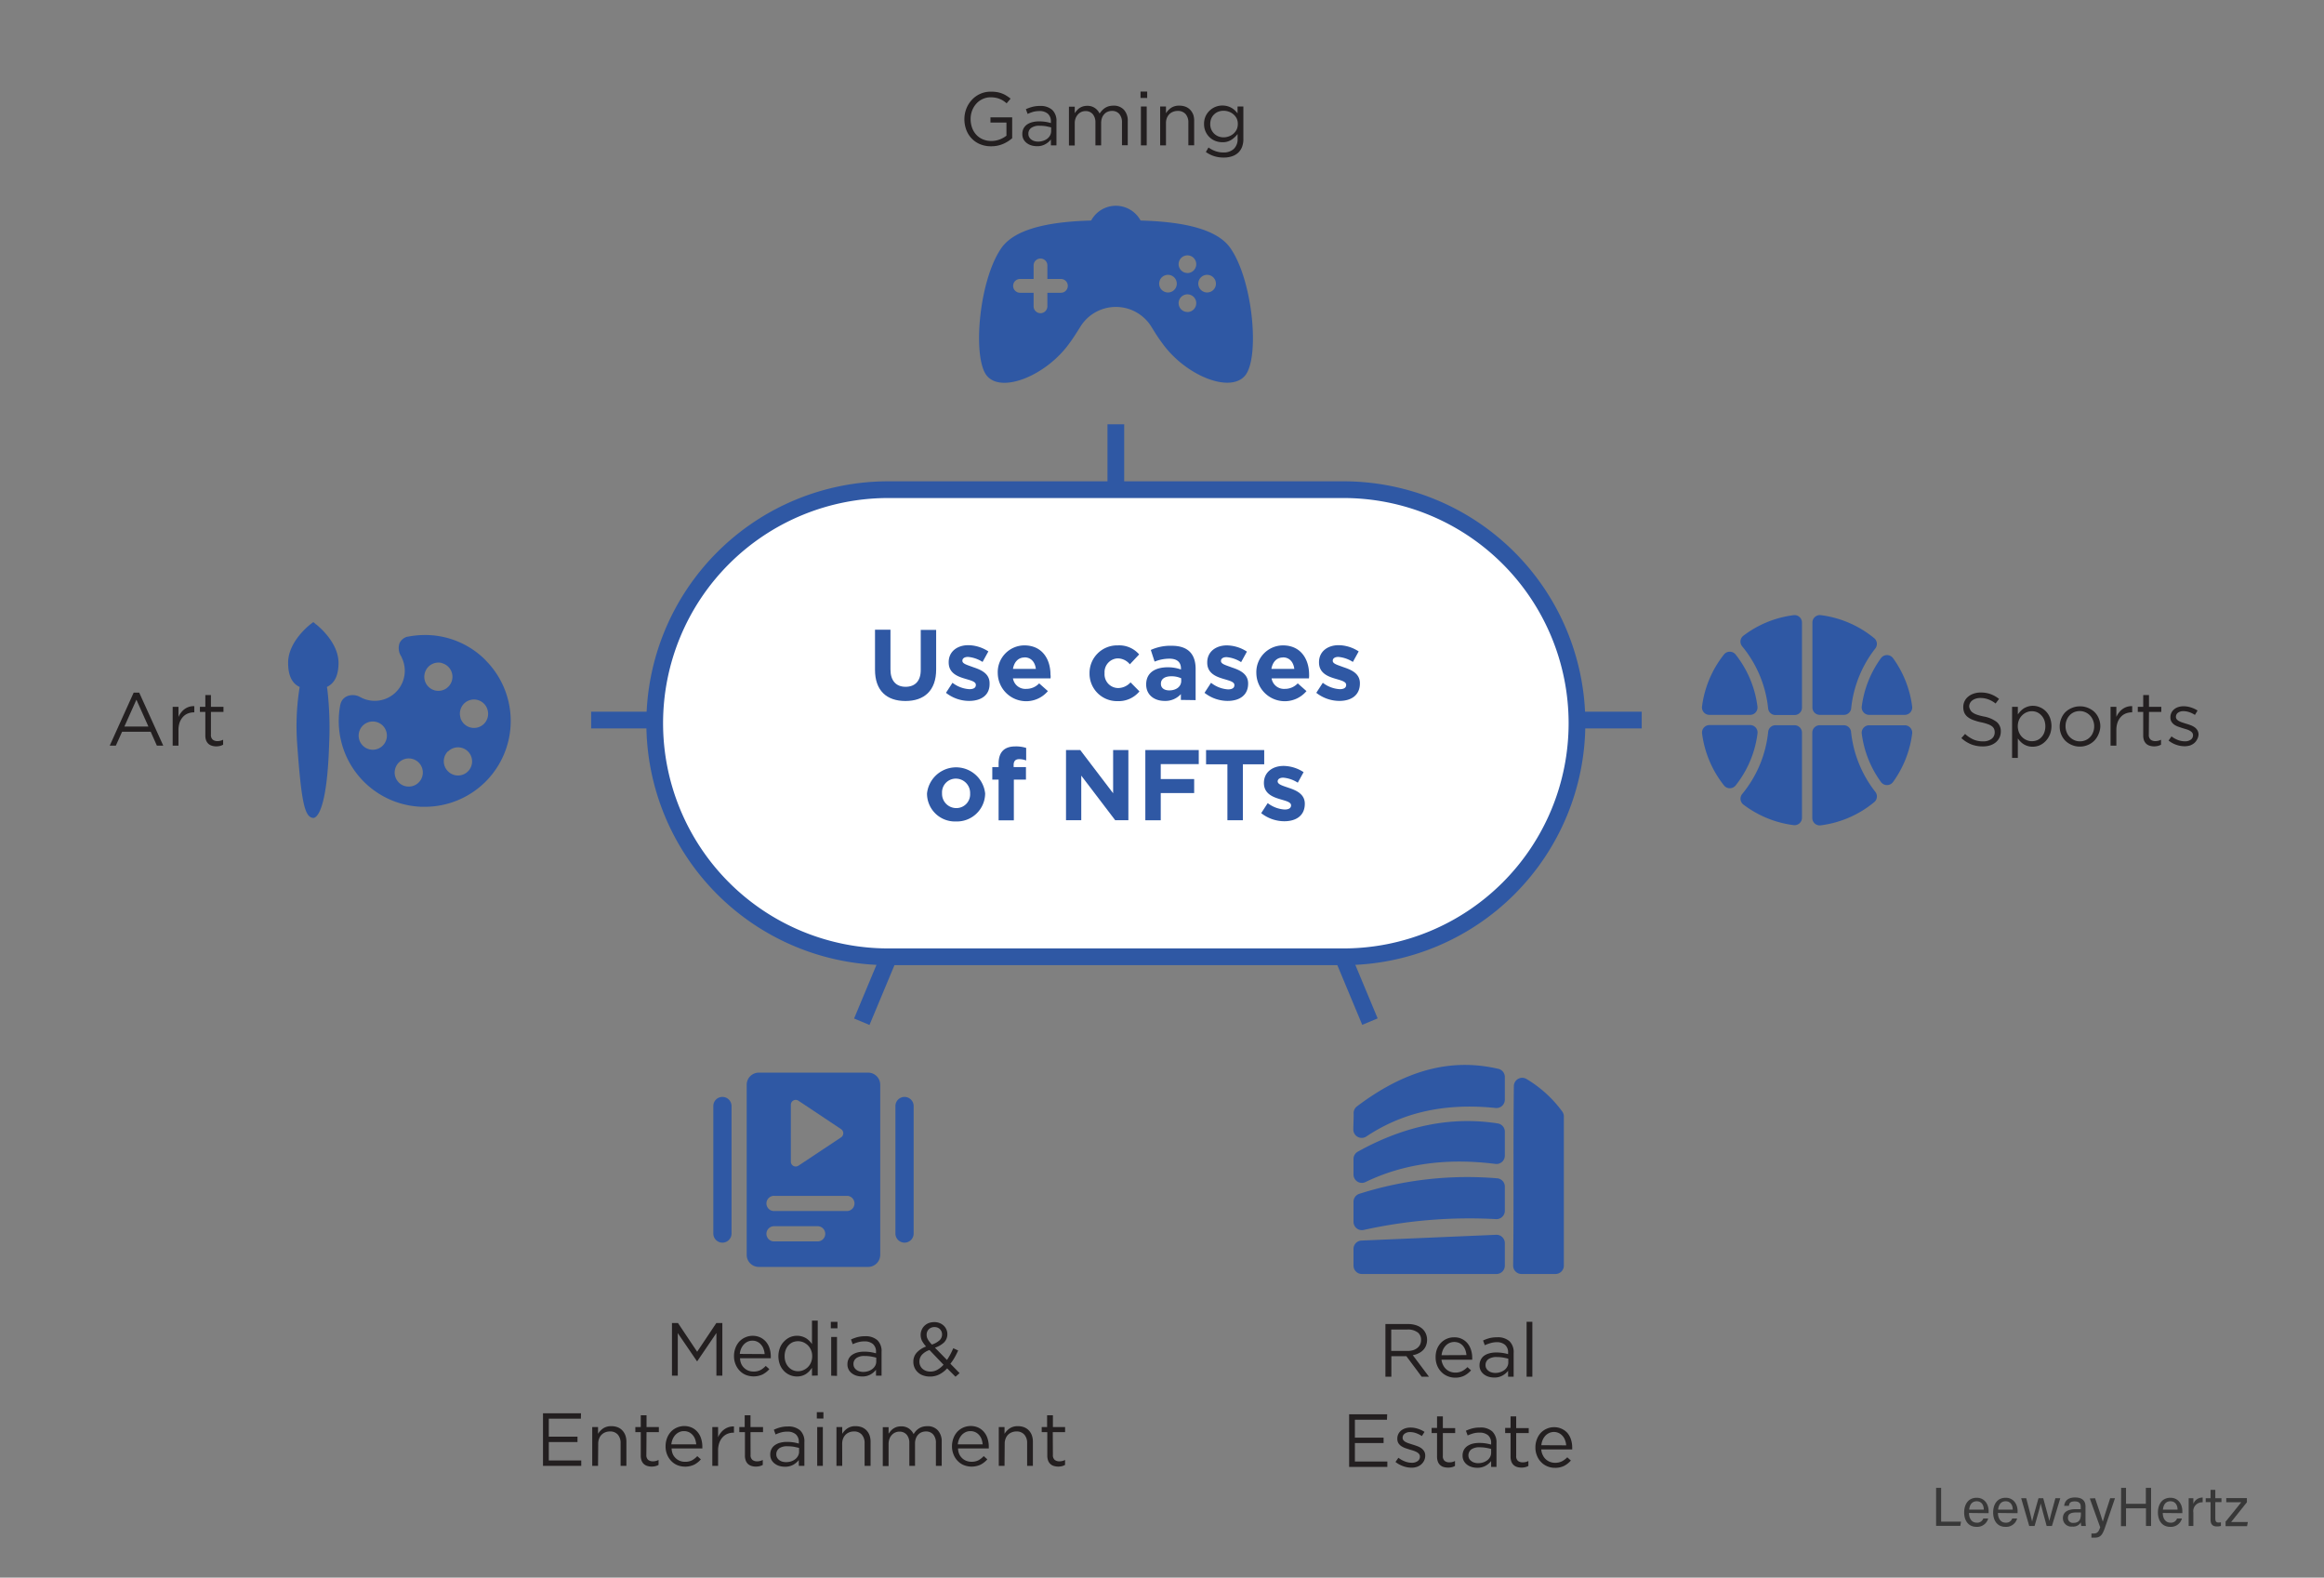 <?xml version="1.0" encoding="UTF-8"?> <svg xmlns="http://www.w3.org/2000/svg" id="Layer_1" data-name="Layer 1" viewBox="0 0 556.4 377.6"><rect x="0" y="0" width="556.4" height="377.6" fill="#808080" stroke="none"/><defs><style>.cls-1{fill:#383838;}.cls-2{fill:#fff;}.cls-3,.cls-5{fill:#2f58a4;}.cls-4{fill:#231f20;}.cls-5{fill-rule:evenodd;}</style></defs><path class="cls-1" d="M463.53,356.11h1.21v8.09h4.76l-.17,1h-5.8Z"></path><path class="cls-1" d="M471.41,362.12c0,1.35.69,2.32,1.82,2.32a1.53,1.53,0,0,0,1.6-1H476a2.72,2.72,0,0,1-2.81,2c-2.08,0-2.94-1.7-2.94-3.41,0-2,1-3.55,3-3.55s2.85,1.72,2.85,3.14a4.87,4.87,0,0,1,0,.55Zm3.54-.8c0-1.11-.56-2-1.69-2s-1.69.81-1.81,2Z"></path><path class="cls-1" d="M478.34,362.12c0,1.35.7,2.32,1.82,2.32a1.53,1.53,0,0,0,1.6-1h1.17a2.71,2.71,0,0,1-2.81,2c-2.08,0-2.93-1.7-2.93-3.41,0-2,1-3.55,3-3.55s2.85,1.72,2.85,3.14c0,.2,0,.37,0,.55Zm3.54-.8c0-1.11-.56-2-1.69-2s-1.69.81-1.81,2Z"></path><path class="cls-1" d="M485.11,358.59c.82,3.12,1.29,4.9,1.41,5.59h0c.11-.62.59-2.29,1.53-5.59h1.13c1,3.76,1.35,4.85,1.45,5.45h0c.17-.7.43-1.7,1.46-5.45h1.17l-2,6.65H490c-.64-2.43-1.29-4.67-1.43-5.39h0c-.12.72-.71,2.75-1.46,5.39h-1.28l-1.93-6.65Z"></path><path class="cls-1" d="M499.3,363.78a10.36,10.36,0,0,0,.09,1.46h-1.1a3.52,3.52,0,0,1-.1-.87,2.12,2.12,0,0,1-2.06,1,2,2,0,0,1-2.24-2c0-1.48,1.16-2.16,3.14-2.16h1.13v-.57c0-.59-.18-1.29-1.43-1.29s-1.3.55-1.41,1.06H494.2c.09-.92.66-2,2.57-2,1.63,0,2.53.67,2.53,2.18v3.17ZM498.17,362H497.1c-1.33,0-2,.36-2,1.3a1.16,1.16,0,0,0,1.29,1.19c1.6,0,1.81-1.08,1.81-2.28V362Z"></path><path class="cls-1" d="M501.59,358.59c1.08,3.19,1.67,4.94,1.85,5.62h0c.21-.76.68-2.28,1.77-5.62h1.15l-2.39,7c-.66,1.95-1.18,2.44-2.53,2.44-.21,0-.46,0-.72,0v-1l.55,0c.84,0,1.16-.37,1.55-1.47l-2.49-6.91Z"></path><path class="cls-1" d="M507.83,356.11H509v3.82h4.75v-3.82H515v9.13h-1.22V361H509v4.28h-1.21Z"></path><path class="cls-1" d="M517.8,362.12c0,1.35.69,2.32,1.82,2.32a1.53,1.53,0,0,0,1.6-1h1.17a2.73,2.73,0,0,1-2.81,2c-2.09,0-2.94-1.7-2.94-3.41,0-2,1-3.55,3-3.55s2.84,1.72,2.84,3.14c0,.2,0,.37,0,.55Zm3.54-.8c0-1.11-.57-2-1.7-2s-1.69.81-1.8,2Z"></path><path class="cls-1" d="M524,360.4c0-.93,0-1.46,0-1.81h1.12c0,.18,0,.71,0,1.35a2.33,2.33,0,0,1,2.23-1.51v1.14a2.12,2.12,0,0,0-2.23,2.44v3.23H524V360.4Z"></path><path class="cls-1" d="M528.08,358.59h1.16v-2h1.14v2h1.47v.93h-1.47v3.89c0,.66.16,1,.76,1a3.09,3.09,0,0,0,.58-.06v.87a3,3,0,0,1-1,.12c-1,0-1.48-.54-1.48-1.64v-4.17h-1.16Z"></path><path class="cls-1" d="M532.76,364.31l3.83-4.75H533v-1h4.94v1l-3.77,4.72h4l-.19,1h-5.14v-.93Z"></path><rect class="cls-2" x="156.75" y="117.19" width="220.8" height="111.8" rx="55.9"></rect><path class="cls-3" d="M321.65,231h-109a57.9,57.9,0,0,1,0-115.8h109a57.9,57.9,0,1,1,0,115.8Zm-109-111.8a53.9,53.9,0,0,0,0,107.8h109a53.9,53.9,0,1,0,0-107.8Z"></path><path class="cls-3" d="M216.77,167.78c-4.52,0-7.28-2.52-7.28-7.46v-9.6h3.7v9.5c0,2.74,1.37,4.16,3.62,4.16s3.63-1.37,3.63-4v-9.62h3.69v9.48C224.13,165.29,221.28,167.78,216.77,167.78Z"></path><path class="cls-3" d="M232,167.76a9,9,0,0,1-5.52-1.94l1.56-2.4a7.3,7.3,0,0,0,4.05,1.53c1.06,0,1.54-.38,1.54-1v-.05c0-.79-1.25-1.05-2.66-1.48-1.8-.53-3.84-1.37-3.84-3.87v-.05c0-2.61,2.11-4.08,4.7-4.08a9,9,0,0,1,4.8,1.49l-1.39,2.52a7.65,7.65,0,0,0-3.48-1.2c-.89,0-1.35.39-1.35.89v.05c0,.72,1.23,1,2.62,1.53,1.8.6,3.89,1.47,3.89,3.82v.05C237,166.46,234.81,167.76,232,167.76Z"></path><path class="cls-3" d="M251.52,162.36h-9a3,3,0,0,0,3.15,2.52,4.21,4.21,0,0,0,3.12-1.32l2.09,1.85a6.8,6.8,0,0,1-12-4.25v0a6.4,6.4,0,0,1,6.36-6.69c4.3,0,6.26,3.33,6.26,7v0C251.56,161.81,251.54,162,251.52,162.36Zm-6.22-5c-1.51,0-2.5,1.08-2.78,2.74H248C247.8,158.45,246.84,157.34,245.3,157.34Z"></path><path class="cls-3" d="M267.55,167.81a6.57,6.57,0,0,1-6.7-6.65v0a6.6,6.6,0,0,1,6.75-6.69,6.3,6.3,0,0,1,5.13,2.16L270.5,159a3.75,3.75,0,0,0-2.93-1.42,3.29,3.29,0,0,0-3.12,3.5v.05a3.29,3.29,0,0,0,3.27,3.55,4.07,4.07,0,0,0,2.95-1.36l2.13,2.16A6.47,6.47,0,0,1,267.55,167.81Z"></path><path class="cls-3" d="M282.72,167.52v-1.39a5,5,0,0,1-3.89,1.63c-2.43,0-4.42-1.39-4.42-3.94v0c0-2.81,2.14-4.11,5.19-4.11a9.18,9.18,0,0,1,3.14.53V160c0-1.51-.94-2.35-2.76-2.35a9.48,9.48,0,0,0-3.55.7l-.91-2.79a11.36,11.36,0,0,1,5-1c4,0,5.73,2.07,5.73,5.55v7.46Zm.07-5.18a5.65,5.65,0,0,0-2.33-.48c-1.56,0-2.52.62-2.52,1.77v.05c0,1,.82,1.56,2,1.56,1.71,0,2.86-.94,2.86-2.26Z"></path><path class="cls-3" d="M293.9,167.76a9,9,0,0,1-5.52-1.94l1.56-2.4A7.33,7.33,0,0,0,294,165c1.05,0,1.53-.38,1.53-1v-.05c0-.79-1.25-1.05-2.66-1.48-1.8-.53-3.84-1.37-3.84-3.87v-.05c0-2.61,2.11-4.08,4.7-4.08a9,9,0,0,1,4.8,1.49l-1.39,2.52a7.65,7.65,0,0,0-3.48-1.2c-.89,0-1.34.39-1.34.89v.05c0,.72,1.22,1,2.61,1.53,1.8.6,3.89,1.47,3.89,3.82v.05C298.82,166.46,296.68,167.76,293.9,167.76Z"></path><path class="cls-3" d="M313.39,162.36h-8.95a3,3,0,0,0,3.14,2.52,4.21,4.21,0,0,0,3.12-1.32l2.09,1.85a6.8,6.8,0,0,1-12-4.25v0a6.4,6.4,0,0,1,6.36-6.69c4.3,0,6.27,3.33,6.27,7v0C313.44,161.81,313.41,162,313.39,162.36Zm-6.22-5c-1.51,0-2.49,1.08-2.78,2.74h5.49C309.67,158.45,308.71,157.34,307.17,157.34Z"></path><path class="cls-3" d="M320.66,167.76a9,9,0,0,1-5.52-1.94l1.56-2.4a7.33,7.33,0,0,0,4.06,1.53c1.05,0,1.53-.38,1.53-1v-.05c0-.79-1.25-1.05-2.66-1.48-1.8-.53-3.84-1.37-3.84-3.87v-.05c0-2.61,2.11-4.08,4.7-4.08a9,9,0,0,1,4.8,1.49l-1.39,2.52a7.65,7.65,0,0,0-3.48-1.2c-.89,0-1.34.39-1.34.89v.05c0,.72,1.22,1,2.61,1.53,1.8.6,3.89,1.47,3.89,3.82v.05C325.58,166.46,323.44,167.76,320.66,167.76Z"></path><path class="cls-3" d="M228.87,196.61a6.68,6.68,0,0,1-6.93-6.65v-.05a7,7,0,0,1,13.92,0v0A6.76,6.76,0,0,1,228.87,196.61Zm3.39-6.7a3.42,3.42,0,0,0-3.39-3.55,3.29,3.29,0,0,0-3.33,3.5v0a3.41,3.41,0,0,0,3.38,3.55,3.29,3.29,0,0,0,3.34-3.5Z"></path><path class="cls-3" d="M244,181.7c-.84,0-1.32.43-1.32,1.39v.51h2.95v3h-2.9v9.74h-3.65v-9.74h-1.51v-3h1.51v-.82c0-2.83,1.42-4.13,4-4.13a8,8,0,0,1,2.6.36v3A4.71,4.71,0,0,0,244,181.7Z"></path><path class="cls-3" d="M267,196.32l-8.13-10.68v10.68h-3.65v-16.8h3.41l7.87,10.34V179.52h3.65v16.8Z"></path><path class="cls-3" d="M277.9,182.88v3.58h8v3.36h-8v6.5h-3.69v-16.8H287v3.36Z"></path><path class="cls-3" d="M297.56,182.93v13.39h-3.7V182.93h-5.11v-3.41h13.92v3.41Z"></path><path class="cls-3" d="M307.47,196.56a9,9,0,0,1-5.52-1.94l1.56-2.4a7.33,7.33,0,0,0,4.06,1.53c1.05,0,1.53-.38,1.53-1v0c0-.79-1.24-1.05-2.66-1.48-1.8-.53-3.84-1.37-3.84-3.87v0c0-2.61,2.11-4.08,4.7-4.08a8.93,8.93,0,0,1,4.8,1.49l-1.39,2.52a7.65,7.65,0,0,0-3.48-1.2c-.89,0-1.34.39-1.34.89v0c0,.72,1.22,1.05,2.61,1.53,1.8.6,3.89,1.47,3.89,3.82v0C312.39,195.26,310.26,196.56,307.47,196.56Z"></path><path class="cls-4" d="M166.93,325.8h-.07l-4.59-6.73v10.19h-1.39v-12.6h1.44l4.59,6.87,4.59-6.87h1.44v12.6h-1.42V319.05Z"></path><path class="cls-4" d="M177.48,326.46a3.06,3.06,0,0,0,.74,1,3.13,3.13,0,0,0,1,.61,3.27,3.27,0,0,0,1.17.2,3.58,3.58,0,0,0,1.67-.35,5,5,0,0,0,1.27-1l.86.78a5.68,5.68,0,0,1-1.6,1.26,5.13,5.13,0,0,1-4,.13,4.28,4.28,0,0,1-1.48-1,4.68,4.68,0,0,1-1-1.54,5.1,5.1,0,0,1-.38-2,5.47,5.47,0,0,1,.34-1.9,4.9,4.9,0,0,1,.92-1.55,4.43,4.43,0,0,1,1.42-1,4.22,4.22,0,0,1,1.79-.38,4.17,4.17,0,0,1,1.83.39,4.08,4.08,0,0,1,1.37,1.05,4.57,4.57,0,0,1,.85,1.57,6.33,6.33,0,0,1,.29,1.92v.2a2.32,2.32,0,0,1,0,.24h-7.36A3.54,3.54,0,0,0,177.48,326.46Zm5.59-2.37a4.51,4.51,0,0,0-.26-1.21,2.9,2.9,0,0,0-.57-1,2.63,2.63,0,0,0-2.12-1,2.62,2.62,0,0,0-1.12.24,3.2,3.2,0,0,0-.92.67,3.64,3.64,0,0,0-.64,1,3.89,3.89,0,0,0-.32,1.26Z"></path><path class="cls-4" d="M194.4,329.26v-1.88a9.75,9.75,0,0,1-.64.8,4.87,4.87,0,0,1-.78.66,3.75,3.75,0,0,1-1,.45,3.92,3.92,0,0,1-1.18.16,4.29,4.29,0,0,1-3.06-1.27,4.52,4.52,0,0,1-1-1.52,5.72,5.72,0,0,1,0-4.1,4.52,4.52,0,0,1,1-1.52,4.63,4.63,0,0,1,1.42-1,4.25,4.25,0,0,1,1.64-.33,4,4,0,0,1,1.19.16,4.52,4.52,0,0,1,1,.43,4.91,4.91,0,0,1,.79.64,6.16,6.16,0,0,1,.62.75v-5.61h1.38v13.14Zm-.23-6.13a3.33,3.33,0,0,0-.75-1.13,3.55,3.55,0,0,0-1.08-.73,3.23,3.23,0,0,0-1.26-.26,3.34,3.34,0,0,0-1.27.24,3.08,3.08,0,0,0-1,.7,3.38,3.38,0,0,0-.7,1.13,4.23,4.23,0,0,0-.26,1.51,4.12,4.12,0,0,0,.26,1.49,3.49,3.49,0,0,0,.71,1.14,3.09,3.09,0,0,0,1,.72,3.18,3.18,0,0,0,1.26.25,3.06,3.06,0,0,0,1.26-.26,3.52,3.52,0,0,0,1.08-.72,3.38,3.38,0,0,0,.75-1.14,3.75,3.75,0,0,0,.28-1.48A3.65,3.65,0,0,0,194.17,323.13Z"></path><path class="cls-4" d="M198.91,317.92v-1.54h1.59v1.54Zm.09,11.34V320h1.39v9.31Z"></path><path class="cls-4" d="M205.48,321.24a7.85,7.85,0,0,0-1.33.49l-.41-1.13a9.46,9.46,0,0,1,1.56-.57,7.17,7.17,0,0,1,1.82-.21,4.21,4.21,0,0,1,2.94.95,3.63,3.63,0,0,1,1,2.8v5.69h-1.33v-1.41a4.57,4.57,0,0,1-1.31,1.12,4,4,0,0,1-2.06.48,4.58,4.58,0,0,1-1.27-.18,3.39,3.39,0,0,1-1.11-.55,2.59,2.59,0,0,1-1.09-2.18,2.9,2.9,0,0,1,.29-1.31,2.47,2.47,0,0,1,.82-.94,3.85,3.85,0,0,1,1.26-.58,6.17,6.17,0,0,1,1.61-.2,10,10,0,0,1,1.56.11,10.7,10.7,0,0,1,1.3.29v-.32a2.37,2.37,0,0,0-.73-1.9,3,3,0,0,0-2-.64A5.4,5.4,0,0,0,205.48,321.24Zm-.45,3.82a1.67,1.67,0,0,0-.7,1.42,1.72,1.72,0,0,0,.19.8,2,2,0,0,0,.51.58,2.29,2.29,0,0,0,.75.37,3.17,3.17,0,0,0,.88.13,4,4,0,0,0,1.22-.19,3.19,3.19,0,0,0,1-.53,2.54,2.54,0,0,0,.67-.79,2.12,2.12,0,0,0,.24-1v-.9a12.13,12.13,0,0,0-1.2-.27,7.8,7.8,0,0,0-1.53-.13A3.32,3.32,0,0,0,205,325.06Z"></path><path class="cls-4" d="M228.76,329.51l-2-2a6.51,6.51,0,0,1-1.88,1.45,4.9,4.9,0,0,1-2.25.51,4.74,4.74,0,0,1-1.57-.25,3.41,3.41,0,0,1-1.26-.72,3.31,3.31,0,0,1-.83-1.12,3.45,3.45,0,0,1-.3-1.45,3.19,3.19,0,0,1,.8-2.18,5.72,5.72,0,0,1,2.25-1.47,7,7,0,0,1-1-1.4,3.24,3.24,0,0,1-.3-1.39,2.9,2.9,0,0,1,.24-1.18,2.85,2.85,0,0,1,.68-1,3.1,3.1,0,0,1,1-.64,3.94,3.94,0,0,1,1.37-.23,3.23,3.23,0,0,1,1.22.22,3,3,0,0,1,1,.62,2.68,2.68,0,0,1,.64.91,2.61,2.61,0,0,1,.24,1.11,2.77,2.77,0,0,1-.79,2,5.78,5.78,0,0,1-2.18,1.26l2.88,2.94c.27-.41.54-.85.79-1.31s.49-1,.72-1.5l1.17.54c-.28.6-.56,1.17-.86,1.69a11.75,11.75,0,0,1-1,1.48l2.2,2.25Zm-6.23-6.39a4.25,4.25,0,0,0-1.84,1.18,2.47,2.47,0,0,0-.57,1.54,2.3,2.3,0,0,0,.19,1,2.12,2.12,0,0,0,.54.76,2.56,2.56,0,0,0,.83.5,3.08,3.08,0,0,0,1.07.18,3.4,3.4,0,0,0,1.68-.44,6.25,6.25,0,0,0,1.47-1.2Zm2.5-5a1.75,1.75,0,0,0-1.28-.49,1.86,1.86,0,0,0-1.38.52,1.79,1.79,0,0,0-.52,1.32,2.35,2.35,0,0,0,.06.54,2.18,2.18,0,0,0,.21.52,3.8,3.8,0,0,0,.38.58c.16.21.36.44.6.7a5,5,0,0,0,1.82-1,1.89,1.89,0,0,0,.62-1.43A1.7,1.7,0,0,0,225,318.1Z"></path><path class="cls-4" d="M139.07,339.55h-7.68v4.3h6.87v1.3h-6.87v4.41h7.77v1.29H130V338.26h9.1Z"></path><path class="cls-4" d="M143.18,350.85h-1.39v-9.3h1.39v1.62a4.4,4.4,0,0,1,1.22-1.29,3.38,3.38,0,0,1,2-.53,4,4,0,0,1,1.51.27,3,3,0,0,1,1.11.77,3.46,3.46,0,0,1,.71,1.17,4.57,4.57,0,0,1,.24,1.52v5.77h-1.39v-5.43a3,3,0,0,0-.66-2.05,2.4,2.4,0,0,0-1.91-.76,2.89,2.89,0,0,0-1.11.21,2.57,2.57,0,0,0-.89.59,2.62,2.62,0,0,0-.58.93,3.23,3.23,0,0,0-.21,1.19Z"></path><path class="cls-4" d="M154.75,348.21a1.47,1.47,0,0,0,.43,1.2,1.78,1.78,0,0,0,1.14.35,2.86,2.86,0,0,0,.67-.08,2.71,2.71,0,0,0,.68-.25v1.19a3.42,3.42,0,0,1-.77.3,4.15,4.15,0,0,1-.91.1,3.49,3.49,0,0,1-1-.15,2.15,2.15,0,0,1-.84-.46,2.23,2.23,0,0,1-.55-.82,3.28,3.28,0,0,1-.19-1.2v-5.62h-1.3v-1.22h1.3v-2.81h1.38v2.81h2.95v1.22h-2.95Z"></path><path class="cls-4" d="M161.09,348.06a3.21,3.21,0,0,0,.74,1,3.13,3.13,0,0,0,1,.61,3.35,3.35,0,0,0,1.17.2,3.58,3.58,0,0,0,1.67-.35,5.25,5.25,0,0,0,1.27-1l.86.77a5.54,5.54,0,0,1-1.6,1.27,5.13,5.13,0,0,1-4,.13,4.28,4.28,0,0,1-1.48-1,4.85,4.85,0,0,1-1-1.54,5.1,5.1,0,0,1-.37-2,5.46,5.46,0,0,1,.33-1.9,4.75,4.75,0,0,1,.93-1.55,4.28,4.28,0,0,1,1.41-1,4.47,4.47,0,0,1,3.63,0,4,4,0,0,1,1.36,1.05,4.41,4.41,0,0,1,.85,1.57,6.33,6.33,0,0,1,.29,1.92v.2a2.32,2.32,0,0,1,0,.24h-7.36A3.94,3.94,0,0,0,161.09,348.06Zm5.6-2.37a5.43,5.43,0,0,0-.26-1.21,3.25,3.25,0,0,0-.58-1,2.91,2.91,0,0,0-.89-.69,2.79,2.79,0,0,0-1.23-.26,2.62,2.62,0,0,0-1.12.24,3.2,3.2,0,0,0-.92.67,3.64,3.64,0,0,0-.64,1,4.16,4.16,0,0,0-.32,1.26Z"></path><path class="cls-4" d="M171.92,350.85h-1.38v-9.3h1.38V344a4.87,4.87,0,0,1,.63-1.06,4.07,4.07,0,0,1,.87-.84,3.76,3.76,0,0,1,1.06-.53,3.84,3.84,0,0,1,1.24-.16v1.49h-.11a3.83,3.83,0,0,0-1.43.27A3.28,3.28,0,0,0,173,344a3.93,3.93,0,0,0-.79,1.34,5.53,5.53,0,0,0-.29,1.85Z"></path><path class="cls-4" d="M179.7,348.21a1.44,1.44,0,0,0,.43,1.2,1.78,1.78,0,0,0,1.14.35,2.86,2.86,0,0,0,.67-.08,2.71,2.71,0,0,0,.68-.25v1.19a3.42,3.42,0,0,1-.77.3,4.15,4.15,0,0,1-.91.1,3.49,3.49,0,0,1-1-.15,2.09,2.09,0,0,1-.84-.46,2.12,2.12,0,0,1-.55-.82,3.27,3.27,0,0,1-.2-1.2v-5.62H177v-1.22h1.29v-2.81h1.39v2.81h3v1.22h-3Z"></path><path class="cls-4" d="M187,342.84a8.08,8.08,0,0,0-1.32.49l-.41-1.13a9.14,9.14,0,0,1,1.56-.57,7.17,7.17,0,0,1,1.82-.21,4.16,4.16,0,0,1,2.93.95,3.6,3.6,0,0,1,1,2.8v5.68h-1.33v-1.4a4.71,4.71,0,0,1-1.31,1.12,4,4,0,0,1-2.06.48,4.58,4.58,0,0,1-1.27-.18,3.39,3.39,0,0,1-1.11-.55,2.8,2.8,0,0,1-.8-.91,2.68,2.68,0,0,1-.29-1.27,2.75,2.75,0,0,1,.29-1.31,2.47,2.47,0,0,1,.82-.94,3.66,3.66,0,0,1,1.26-.58,6.17,6.17,0,0,1,1.61-.2,10,10,0,0,1,1.56.11,10.7,10.7,0,0,1,1.3.29v-.33a2.38,2.38,0,0,0-.73-1.89,3,3,0,0,0-2-.64A5.43,5.43,0,0,0,187,342.84Zm-.44,3.82a1.67,1.67,0,0,0-.7,1.42,1.54,1.54,0,0,0,.19.79,1.69,1.69,0,0,0,.51.59,2.24,2.24,0,0,0,.74.37,3.3,3.3,0,0,0,.89.12,3.93,3.93,0,0,0,1.21-.18,3.13,3.13,0,0,0,1-.53,2.39,2.39,0,0,0,.66-.79,2,2,0,0,0,.25-1v-.9q-.52-.13-1.2-.27a8.8,8.8,0,0,0-1.53-.12A3.32,3.32,0,0,0,186.52,346.66Z"></path><path class="cls-4" d="M195.56,339.51V338h1.58v1.53Zm.09,11.34v-9.3H197v9.3Z"></path><path class="cls-4" d="M201.64,350.85h-1.38v-9.3h1.38v1.62a4.31,4.31,0,0,1,1.23-1.29,3.34,3.34,0,0,1,2-.53,3.93,3.93,0,0,1,1.5.27,3.16,3.16,0,0,1,1.12.77,3.44,3.44,0,0,1,.7,1.17,4.57,4.57,0,0,1,.24,1.52v5.77H207v-5.43a3,3,0,0,0-.67-2.05,2.39,2.39,0,0,0-1.91-.76,3,3,0,0,0-1.11.21,2.66,2.66,0,0,0-.89.59,2.76,2.76,0,0,0-.58.93,3.23,3.23,0,0,0-.21,1.19Z"></path><path class="cls-4" d="M219.29,342.48a4,4,0,0,1,.71-.59,3.6,3.6,0,0,1,.89-.4,4.21,4.21,0,0,1,1.11-.14,3.26,3.26,0,0,1,2.54,1,3.91,3.91,0,0,1,.92,2.74v5.76h-1.39v-5.43a3,3,0,0,0-.64-2.08,2.23,2.23,0,0,0-1.77-.73,2.53,2.53,0,0,0-1,.19,2.22,2.22,0,0,0-.82.56,2.6,2.6,0,0,0-.56.91,3.32,3.32,0,0,0-.21,1.22v5.36h-1.36v-5.47a3,3,0,0,0-.64-2,2.22,2.22,0,0,0-1.76-.73,2.31,2.31,0,0,0-1,.22,2.35,2.35,0,0,0-.82.61,2.7,2.7,0,0,0-.55.93,3.36,3.36,0,0,0-.2,1.18v5.3h-1.39v-9.3h1.39v1.56c.16-.22.33-.45.51-.66a3.15,3.15,0,0,1,.64-.57,3.38,3.38,0,0,1,.81-.39,3.66,3.66,0,0,1,1.05-.14,3.18,3.18,0,0,1,1.87.53,3.51,3.51,0,0,1,1.11,1.32A6.43,6.43,0,0,1,219.29,342.48Z"></path><path class="cls-4" d="M229.67,348.06a3.09,3.09,0,0,0,1.74,1.6,3.27,3.27,0,0,0,1.17.2,3.58,3.58,0,0,0,1.67-.35,5.25,5.25,0,0,0,1.27-1l.86.77a5.54,5.54,0,0,1-1.6,1.27,5.13,5.13,0,0,1-4,.13,4.28,4.28,0,0,1-1.48-1,4.68,4.68,0,0,1-1-1.54,5.1,5.1,0,0,1-.38-2,5.47,5.47,0,0,1,.34-1.9,4.75,4.75,0,0,1,.93-1.55,4.28,4.28,0,0,1,1.41-1,4.47,4.47,0,0,1,3.63,0,4.14,4.14,0,0,1,1.36,1.05,4.57,4.57,0,0,1,.85,1.57,6.33,6.33,0,0,1,.29,1.92v.2a2.32,2.32,0,0,1,0,.24h-7.36A3.54,3.54,0,0,0,229.67,348.06Zm5.59-2.37a4.91,4.91,0,0,0-.25-1.21,3.25,3.25,0,0,0-.58-1,2.91,2.91,0,0,0-.89-.69,2.79,2.79,0,0,0-1.23-.26,2.62,2.62,0,0,0-1.12.24,3.07,3.07,0,0,0-.92.67,3.64,3.64,0,0,0-.64,1,3.89,3.89,0,0,0-.32,1.26Z"></path><path class="cls-4" d="M240.5,350.85h-1.38v-9.3h1.38v1.62a4.31,4.31,0,0,1,1.23-1.29,3.34,3.34,0,0,1,2-.53,3.93,3.93,0,0,1,1.5.27,3.16,3.16,0,0,1,1.12.77,3.44,3.44,0,0,1,.7,1.17,4.57,4.57,0,0,1,.24,1.52v5.77h-1.38v-5.43a2.94,2.94,0,0,0-.67-2.05,2.39,2.39,0,0,0-1.91-.76,2.87,2.87,0,0,0-1.1.21,2.61,2.61,0,0,0-.9.59,2.76,2.76,0,0,0-.58.93,3.23,3.23,0,0,0-.21,1.19Z"></path><path class="cls-4" d="M252.08,348.21a1.44,1.44,0,0,0,.43,1.2,1.75,1.75,0,0,0,1.13.35,3,3,0,0,0,.68-.08,2.65,2.65,0,0,0,.67-.25v1.19a3.34,3.34,0,0,1-.76.3,4.22,4.22,0,0,1-.91.1,3.6,3.6,0,0,1-1-.15,2,2,0,0,1-.83-.46,2,2,0,0,1-.55-.82,3.27,3.27,0,0,1-.2-1.2v-5.62H249.4v-1.22h1.29v-2.81h1.39v2.81H255v1.22h-2.95Z"></path><path class="cls-4" d="M240.17,34.44a7.07,7.07,0,0,1-2.89.57,6.62,6.62,0,0,1-2.67-.51,5.86,5.86,0,0,1-2-1.38,6.11,6.11,0,0,1-1.28-2.07,7.33,7.33,0,0,1-.44-2.54,7,7,0,0,1,.46-2.48,6.67,6.67,0,0,1,1.29-2.09,6.09,6.09,0,0,1,4.57-2,9.26,9.26,0,0,1,1.45.1,6.21,6.21,0,0,1,1.22.33,5.61,5.61,0,0,1,1.07.53,9.13,9.13,0,0,1,1,.71L241,24.73a5.79,5.79,0,0,0-.75-.58,4.39,4.39,0,0,0-.86-.45,5,5,0,0,0-1-.3,6.4,6.4,0,0,0-1.21-.11,4.43,4.43,0,0,0-1.93.42,4.52,4.52,0,0,0-1.51,1.11,5.26,5.26,0,0,0-1,1.65,5.6,5.6,0,0,0-.36,2,6.17,6.17,0,0,0,.35,2.1,4.83,4.83,0,0,0,1,1.67,4.41,4.41,0,0,0,1.57,1.1,5,5,0,0,0,2.06.4,5.52,5.52,0,0,0,2-.37,6.08,6.08,0,0,0,1.6-.9V29.34h-3.83V28.08h5.2v5A8.1,8.1,0,0,1,240.17,34.44Z"></path><path class="cls-4" d="M247.35,26.77a9.17,9.17,0,0,0-1.32.5l-.42-1.14a10.52,10.52,0,0,1,1.57-.56,7.11,7.11,0,0,1,1.82-.21,4.16,4.16,0,0,1,2.93.95,3.59,3.59,0,0,1,1,2.79v5.69h-1.33v-1.4a4.53,4.53,0,0,1-1.31,1.11,3.9,3.9,0,0,1-2.06.49,4.58,4.58,0,0,1-1.27-.18,3.39,3.39,0,0,1-1.11-.55,2.8,2.8,0,0,1-.8-.91,2.69,2.69,0,0,1-.29-1.28,2.86,2.86,0,0,1,.28-1.3,2.77,2.77,0,0,1,.82-.95,4,4,0,0,1,1.26-.57,6.3,6.3,0,0,1,1.62-.2,10.11,10.11,0,0,1,1.56.11,11.14,11.14,0,0,1,1.3.29v-.33a2.42,2.42,0,0,0-.73-1.9,3,3,0,0,0-2.05-.64A5.8,5.8,0,0,0,247.35,26.77Zm-.44,3.83a1.67,1.67,0,0,0-.7,1.42,1.57,1.57,0,0,0,.19.79,1.69,1.69,0,0,0,.51.59,2.45,2.45,0,0,0,.74.37,3.24,3.24,0,0,0,.89.12,3.65,3.65,0,0,0,1.21-.19,3.11,3.11,0,0,0,1-.52,2.39,2.39,0,0,0,.66-.79,2.2,2.2,0,0,0,.25-1v-.9q-.53-.13-1.2-.27a8.8,8.8,0,0,0-1.53-.12A3.28,3.28,0,0,0,246.91,30.6Z"></path><path class="cls-4" d="M263.86,26.42a4,4,0,0,1,.71-.59,3.44,3.44,0,0,1,.89-.4,4.21,4.21,0,0,1,1.11-.14,3.24,3.24,0,0,1,2.53,1A3.85,3.85,0,0,1,270,29v5.76h-1.38V29.36a3.08,3.08,0,0,0-.64-2.08,2.23,2.23,0,0,0-1.77-.73,2.62,2.62,0,0,0-1,.19,2.15,2.15,0,0,0-.81.56,2.55,2.55,0,0,0-.56.9,3.41,3.41,0,0,0-.21,1.23v5.36h-1.37V29.32a3,3,0,0,0-.64-2,2.19,2.19,0,0,0-1.75-.73,2.5,2.5,0,0,0-1,.21,2.58,2.58,0,0,0-.82.62,3.12,3.12,0,0,0-.55.92,3.44,3.44,0,0,0-.19,1.18v5.31h-1.39v-9.3h1.39v1.56a5.29,5.29,0,0,1,.51-.66,3.15,3.15,0,0,1,.64-.57,3.38,3.38,0,0,1,.81-.39,3.64,3.64,0,0,1,1-.14,3.13,3.13,0,0,1,1.87.53,3.31,3.31,0,0,1,1.12,1.32A6.43,6.43,0,0,1,263.86,26.42Z"></path><path class="cls-4" d="M273.06,23.45V21.92h1.59v1.53Zm.09,11.34v-9.3h1.39v9.3Z"></path><path class="cls-4" d="M279.15,34.79h-1.39v-9.3h1.39v1.62a4.28,4.28,0,0,1,1.22-1.29,3.38,3.38,0,0,1,2-.53,4,4,0,0,1,1.51.27,3.1,3.1,0,0,1,1.11.76,3.51,3.51,0,0,1,.71,1.18A4.55,4.55,0,0,1,285.9,29v5.78h-1.39V29.36a3,3,0,0,0-.66-2.06,2.43,2.43,0,0,0-1.91-.75,2.89,2.89,0,0,0-1.11.21,2.43,2.43,0,0,0-.89.59,2.79,2.79,0,0,0-.59.93,3.44,3.44,0,0,0-.2,1.18Z"></path><path class="cls-4" d="M297.37,35.15a3.74,3.74,0,0,1-.95,1.42,4.12,4.12,0,0,1-1.49.85,6.35,6.35,0,0,1-2,.29,7.48,7.48,0,0,1-2.23-.33,7.12,7.12,0,0,1-2-1l.63-1.08a6.5,6.5,0,0,0,1.69.88,5.59,5.59,0,0,0,1.89.31,3.51,3.51,0,0,0,2.47-.84,3.17,3.17,0,0,0,.92-2.47v-1.1a6,6,0,0,1-1.5,1.39,3.86,3.86,0,0,1-2.16.57,4.69,4.69,0,0,1-1.62-.29,4.23,4.23,0,0,1-1.4-.87,4.29,4.29,0,0,1-1.35-3.21,4.4,4.4,0,0,1,.37-1.85,4.32,4.32,0,0,1,1-1.38,4.39,4.39,0,0,1,3-1.18,4.48,4.48,0,0,1,1.2.15,4,4,0,0,1,1,.41,3.94,3.94,0,0,1,.8.59,6.22,6.22,0,0,1,.65.72V25.49h1.39v7.68A5.2,5.2,0,0,1,297.37,35.15Zm-1.28-6.77a3.19,3.19,0,0,0-.77-1,3.41,3.41,0,0,0-1.09-.64,3.67,3.67,0,0,0-1.28-.23,3.46,3.46,0,0,0-1.25.22,2.82,2.82,0,0,0-1,.63,2.87,2.87,0,0,0-.7,1,3.38,3.38,0,0,0-.25,1.3A3.26,3.26,0,0,0,290,31a3.44,3.44,0,0,0,.7,1,3.13,3.13,0,0,0,1,.64,3.4,3.4,0,0,0,1.23.23,3.67,3.67,0,0,0,1.28-.23,3.58,3.58,0,0,0,1.09-.63,3.3,3.3,0,0,0,.77-1,3,3,0,0,0,.28-1.31A2.92,2.92,0,0,0,296.09,28.38Z"></path><path class="cls-4" d="M471.68,169.82a1.59,1.59,0,0,0,.52.66,3.71,3.71,0,0,0,1,.54,12.7,12.7,0,0,0,1.71.46,7.31,7.31,0,0,1,3.11,1.3,2.82,2.82,0,0,1,1,2.29,3.45,3.45,0,0,1-.32,1.48,3.38,3.38,0,0,1-.89,1.13,4,4,0,0,1-1.35.72,5.61,5.61,0,0,1-1.73.25,7.62,7.62,0,0,1-2.76-.48,7.92,7.92,0,0,1-2.39-1.51l.89-1a7.33,7.33,0,0,0,2,1.34,5.7,5.7,0,0,0,2.33.44,3.21,3.21,0,0,0,2-.59,1.89,1.89,0,0,0,.76-1.57,2,2,0,0,0-.14-.8,1.59,1.59,0,0,0-.51-.64,3.43,3.43,0,0,0-1-.52,11.36,11.36,0,0,0-1.63-.45,13.11,13.11,0,0,1-1.89-.55,4.84,4.84,0,0,1-1.32-.73,2.78,2.78,0,0,1-.78-1,3.42,3.42,0,0,1-.25-1.37,3.05,3.05,0,0,1,.31-1.39,3.13,3.13,0,0,1,.86-1.09,4.05,4.05,0,0,1,1.31-.72,4.94,4.94,0,0,1,1.66-.27,6.86,6.86,0,0,1,2.42.39,7.28,7.28,0,0,1,2,1.14l-.83,1.1a6.06,6.06,0,0,0-1.77-1,5.37,5.37,0,0,0-1.87-.32,3.48,3.48,0,0,0-1.1.16,2.83,2.83,0,0,0-.85.43,2,2,0,0,0-.54.65,1.86,1.86,0,0,0-.19.81A2.09,2.09,0,0,0,471.68,169.82Z"></path><path class="cls-4" d="M490.74,175.86a4.72,4.72,0,0,1-1,1.53,4.48,4.48,0,0,1-1.42,1,4.34,4.34,0,0,1-1.65.33,4,4,0,0,1-2.16-.59,4,4,0,0,1-.78-.63,5.65,5.65,0,0,1-.63-.76v4.66h-1.38V169.17h1.38V171a8.17,8.17,0,0,1,.64-.79,4.54,4.54,0,0,1,.79-.66,4.47,4.47,0,0,1,1-.45,4,4,0,0,1,1.18-.17,4.28,4.28,0,0,1,1.63.33,4.33,4.33,0,0,1,1.43.94,4.54,4.54,0,0,1,1,1.52,5.72,5.72,0,0,1,0,4.1Zm-1.31-3.52a3.34,3.34,0,0,0-.71-1.13,3.12,3.12,0,0,0-1-.73,3.22,3.22,0,0,0-2.51,0,3.33,3.33,0,0,0-1.08.73,3.41,3.41,0,0,0-.76,1.12,4,4,0,0,0,0,2.95,3.4,3.4,0,0,0,.76,1.14,3.3,3.3,0,0,0,1.08.72,3,3,0,0,0,1.25.26,3.45,3.45,0,0,0,1.27-.24,2.85,2.85,0,0,0,1-.7,3.28,3.28,0,0,0,.7-1.13,4.46,4.46,0,0,0,0-3Z"></path><path class="cls-4" d="M502.43,175.69a4.9,4.9,0,0,1-1,1.56,4.67,4.67,0,0,1-1.55,1.05,4.8,4.8,0,0,1-1.94.39,4.72,4.72,0,0,1-1.93-.39,4.88,4.88,0,0,1-1.53-1,4.71,4.71,0,0,1-1-1.54,4.9,4.9,0,0,1-.36-1.87,5,5,0,0,1,.36-1.88,4.69,4.69,0,0,1,1-1.56,5,5,0,0,1,1.54-1,4.86,4.86,0,0,1,2-.39,4.76,4.76,0,0,1,1.93.39,4.87,4.87,0,0,1,1.54,1,4.73,4.73,0,0,1,1,1.54,4.9,4.9,0,0,1,.36,1.87A5,5,0,0,1,502.43,175.69Zm-1.32-3.27a3.43,3.43,0,0,0-1.82-1.94,3.3,3.3,0,0,0-1.37-.29,3.52,3.52,0,0,0-1.39.28,3.21,3.21,0,0,0-1.07.78,3.74,3.74,0,0,0-.69,1.14,3.88,3.88,0,0,0-.25,1.41,3.7,3.7,0,0,0,.26,1.42,3.3,3.3,0,0,0,.72,1.15,3.42,3.42,0,0,0,1.09.77,3.12,3.12,0,0,0,1.37.29,3.31,3.31,0,0,0,1.38-.28,3.2,3.2,0,0,0,1.08-.76,3.31,3.31,0,0,0,.7-1.14,3.88,3.88,0,0,0,.26-1.41A3.74,3.74,0,0,0,501.11,172.42Z"></path><path class="cls-4" d="M506.69,178.47H505.3v-9.3h1.39v2.43a4.37,4.37,0,0,1,.63-1.06,3.8,3.8,0,0,1,.86-.84,3.76,3.76,0,0,1,1.06-.53,3.87,3.87,0,0,1,1.24-.16v1.49h-.1a3.84,3.84,0,0,0-1.44.27,3.16,3.16,0,0,0-1.17.81,4,4,0,0,0-.8,1.34,5.53,5.53,0,0,0-.28,1.85Z"></path><path class="cls-4" d="M514.46,175.83a1.47,1.47,0,0,0,.43,1.2,1.78,1.78,0,0,0,1.14.35,2.86,2.86,0,0,0,.67-.08,2.71,2.71,0,0,0,.68-.25v1.19a3.42,3.42,0,0,1-.77.3,4.15,4.15,0,0,1-.91.1,3.49,3.49,0,0,1-1-.15,2.15,2.15,0,0,1-.84-.46,2.28,2.28,0,0,1-.55-.81,3.38,3.38,0,0,1-.19-1.21v-5.62h-1.3v-1.22h1.3v-2.81h1.38v2.81h2.95v1.22h-2.95Z"></path><path class="cls-4" d="M526,177a2.63,2.63,0,0,1-.7.88,3.18,3.18,0,0,1-1,.55,4.49,4.49,0,0,1-1.3.18,6.18,6.18,0,0,1-2-.36,6.34,6.34,0,0,1-1.81-1l.7-1a6.46,6.46,0,0,0,1.57.88,4.8,4.8,0,0,0,1.65.3,2.33,2.33,0,0,0,1.39-.39,1.26,1.26,0,0,0,.54-1.08v0a1,1,0,0,0-.19-.59,1.62,1.62,0,0,0-.52-.44,3.92,3.92,0,0,0-.74-.34l-.88-.26c-.35-.11-.72-.23-1.08-.36a4.12,4.12,0,0,1-1-.47,2.47,2.47,0,0,1-.72-.72,1.93,1.93,0,0,1-.28-1.08v0a2.4,2.4,0,0,1,.89-1.93,2.8,2.8,0,0,1,1-.54,4,4,0,0,1,1.26-.19,5.66,5.66,0,0,1,1.75.28,6.34,6.34,0,0,1,1.6.74l-.63,1.05a5.89,5.89,0,0,0-1.36-.66,4.33,4.33,0,0,0-1.39-.24,2.13,2.13,0,0,0-1.32.38,1.2,1.2,0,0,0-.48,1v0a.88.88,0,0,0,.2.57,1.76,1.76,0,0,0,.53.42,5,5,0,0,0,.76.33l.9.29c.36.1.72.22,1.07.35a4.25,4.25,0,0,1,1,.51,2.32,2.32,0,0,1,.69.74,2,2,0,0,1,.26,1.06v0A2.6,2.6,0,0,1,526,177Z"></path><path class="cls-4" d="M340.36,329.5l-3.65-4.9h-3.6v4.9h-1.42V316.9h5.41a6.05,6.05,0,0,1,1.88.27,4.15,4.15,0,0,1,1.43.76,3.32,3.32,0,0,1,.92,1.19,3.58,3.58,0,0,1,.33,1.54,3.74,3.74,0,0,1-.26,1.42,3.12,3.12,0,0,1-.71,1.08,3.93,3.93,0,0,1-1.09.76,4.61,4.61,0,0,1-1.36.43l3.87,5.15Zm-1-10.63a3.82,3.82,0,0,0-2.39-.66h-3.89v5.13H337a4.49,4.49,0,0,0,1.3-.18,3.15,3.15,0,0,0,1-.51,2.34,2.34,0,0,0,.68-.82,2.51,2.51,0,0,0,.24-1.11A2.22,2.22,0,0,0,339.39,318.87Z"></path><path class="cls-4" d="M345.49,326.7a3.21,3.21,0,0,0,.74,1,3.07,3.07,0,0,0,1,.61,3.28,3.28,0,0,0,1.17.21,3.54,3.54,0,0,0,1.66-.36,5,5,0,0,0,1.27-.95l.86.77a5.58,5.58,0,0,1-1.6,1.27,4.69,4.69,0,0,1-2.23.48,4.52,4.52,0,0,1-1.8-.36,4.38,4.38,0,0,1-1.48-1,4.69,4.69,0,0,1-1-1.53,5.1,5.1,0,0,1-.37-2A5.38,5.38,0,0,1,344,323a4.64,4.64,0,0,1,.93-1.55,4.42,4.42,0,0,1,1.41-1,4.25,4.25,0,0,1,1.79-.37,4,4,0,0,1,3.21,1.43,4.65,4.65,0,0,1,.84,1.57,6.34,6.34,0,0,1,.29,1.93v.2a2,2,0,0,1,0,.23h-7.36A3.94,3.94,0,0,0,345.49,326.7Zm5.6-2.37a4.75,4.75,0,0,0-.26-1.2,3.31,3.31,0,0,0-.57-1,2.78,2.78,0,0,0-.9-.69,2.89,2.89,0,0,0-2.35,0,2.84,2.84,0,0,0-.91.66,3.59,3.59,0,0,0-.65,1,4.66,4.66,0,0,0-.32,1.26Z"></path><path class="cls-4" d="M356.8,321.48a9.12,9.12,0,0,0-1.32.49l-.41-1.13a9.14,9.14,0,0,1,1.56-.57,7.68,7.68,0,0,1,1.82-.2,4.21,4.21,0,0,1,2.94.94,3.64,3.64,0,0,1,1,2.8v5.69h-1.33v-1.41a4.28,4.28,0,0,1-1.31,1.12,3.9,3.9,0,0,1-2.06.49,4.58,4.58,0,0,1-1.27-.18,3.6,3.6,0,0,1-1.11-.55,2.76,2.76,0,0,1-.79-.91,2.6,2.6,0,0,1-.3-1.28,2.83,2.83,0,0,1,.29-1.3,2.5,2.5,0,0,1,.82-1,3.84,3.84,0,0,1,1.26-.57,5.77,5.77,0,0,1,1.61-.2,8.92,8.92,0,0,1,1.56.11,10.69,10.69,0,0,1,1.3.28v-.32a2.39,2.39,0,0,0-.73-1.9,3,3,0,0,0-2-.64A5.48,5.48,0,0,0,356.8,321.48Zm-.44,3.82a1.69,1.69,0,0,0-.7,1.43,1.57,1.57,0,0,0,.19.79,1.89,1.89,0,0,0,.51.58,2.15,2.15,0,0,0,.74.37,3,3,0,0,0,.89.13,3.65,3.65,0,0,0,1.21-.19,3.32,3.32,0,0,0,1-.52,2.49,2.49,0,0,0,.66-.79,2.08,2.08,0,0,0,.25-1v-.9a12.13,12.13,0,0,0-1.2-.27,8.65,8.65,0,0,0-1.53-.13A3.39,3.39,0,0,0,356.36,325.3Z"></path><path class="cls-4" d="M365.49,329.5V316.36h1.38V329.5Z"></path><path class="cls-4" d="M332.06,339.8h-7.68v4.3h6.87v1.29h-6.87v4.41h7.77v1.3H323V338.5h9.11Z"></path><path class="cls-4" d="M340.91,349.67a2.83,2.83,0,0,1-.7.87,3.28,3.28,0,0,1-1,.55,4.17,4.17,0,0,1-1.3.19,6,6,0,0,1-2-.37,6.34,6.34,0,0,1-1.81-1l.7-1a6.15,6.15,0,0,0,1.57.88,4.59,4.59,0,0,0,1.65.31,2.27,2.27,0,0,0,1.39-.4,1.26,1.26,0,0,0,.54-1.08v0a1,1,0,0,0-.19-.6,1.92,1.92,0,0,0-.52-.44,4.67,4.67,0,0,0-.74-.33c-.29-.1-.58-.19-.88-.27l-1.09-.35a5,5,0,0,1-1-.48,2.47,2.47,0,0,1-.72-.72,2,2,0,0,1-.27-1.08v0a2.45,2.45,0,0,1,.23-1.09,2.38,2.38,0,0,1,.66-.85,3.09,3.09,0,0,1,1-.54,4,4,0,0,1,1.27-.19,5.66,5.66,0,0,1,1.75.28,6.36,6.36,0,0,1,1.6.75l-.63,1A6.83,6.83,0,0,0,339,343a4.33,4.33,0,0,0-1.39-.24,2.07,2.07,0,0,0-1.32.39,1.19,1.19,0,0,0-.48,1v0a.82.82,0,0,0,.2.56,1.54,1.54,0,0,0,.53.43,5,5,0,0,0,.76.32l.9.29c.36.11.72.23,1.07.36a4.23,4.23,0,0,1,1,.5,2.7,2.7,0,0,1,.69.74,2.06,2.06,0,0,1,.26,1.06v0A2.63,2.63,0,0,1,340.91,349.67Z"></path><path class="cls-4" d="M345.44,348.45a1.46,1.46,0,0,0,.43,1.21A1.75,1.75,0,0,0,347,350a3,3,0,0,0,.68-.07,3.1,3.1,0,0,0,.67-.25v1.18a2.62,2.62,0,0,1-.76.3,3.68,3.68,0,0,1-.91.1,4,4,0,0,1-1.05-.14,2.17,2.17,0,0,1-.83-.46,2,2,0,0,1-.55-.82,3.37,3.37,0,0,1-.2-1.21V343h-1.3v-1.23h1.3V339h1.39v2.81h2.95V343h-2.95Z"></path><path class="cls-4" d="M352.7,343.08a9.12,9.12,0,0,0-1.32.49l-.42-1.13a9.56,9.56,0,0,1,1.57-.57,7.62,7.62,0,0,1,1.82-.2,4.16,4.16,0,0,1,2.93.94,3.65,3.65,0,0,1,1,2.8v5.69H357v-1.41a4.36,4.36,0,0,1-1.3,1.12,4,4,0,0,1-2.06.49,4.53,4.53,0,0,1-1.27-.18,3.55,3.55,0,0,1-1.12-.55,2.87,2.87,0,0,1-.79-.91,2.6,2.6,0,0,1-.3-1.28,2.83,2.83,0,0,1,.29-1.3,2.59,2.59,0,0,1,.82-.95,4.07,4.07,0,0,1,1.26-.58,6.24,6.24,0,0,1,1.61-.19,9.12,9.12,0,0,1,1.57.11,11,11,0,0,1,1.29.28v-.32a2.39,2.39,0,0,0-.73-1.9,3,3,0,0,0-2-.64A5.4,5.4,0,0,0,352.7,343.08Zm-.44,3.82a1.81,1.81,0,0,0-.52,2.22,1.8,1.8,0,0,0,.52.58,2.06,2.06,0,0,0,.74.37,2.9,2.9,0,0,0,.89.13,3.7,3.7,0,0,0,1.21-.19,3.45,3.45,0,0,0,1-.52,2.49,2.49,0,0,0,.66-.79,2.19,2.19,0,0,0,.24-1v-.9a11.28,11.28,0,0,0-1.19-.27,8.77,8.77,0,0,0-1.54-.13A3.33,3.33,0,0,0,352.26,346.9Z"></path><path class="cls-4" d="M363,348.45a1.46,1.46,0,0,0,.43,1.21,1.78,1.78,0,0,0,1.14.34,2.87,2.87,0,0,0,.67-.07,3.16,3.16,0,0,0,.68-.25v1.18a2.68,2.68,0,0,1-.77.3,3.62,3.62,0,0,1-.91.1,3.84,3.84,0,0,1-1-.14,2.14,2.14,0,0,1-.84-.46,2.12,2.12,0,0,1-.55-.82,3.37,3.37,0,0,1-.2-1.21V343h-1.29v-1.23h1.29V339H363v2.81H366V343H363Z"></path><path class="cls-4" d="M369.38,348.3a3.09,3.09,0,0,0,1.74,1.6,3.28,3.28,0,0,0,1.17.21,3.61,3.61,0,0,0,1.67-.36,5.2,5.2,0,0,0,1.27-.95l.86.77a5.72,5.72,0,0,1-1.6,1.27,4.72,4.72,0,0,1-2.23.47,4.51,4.51,0,0,1-1.8-.35,4.28,4.28,0,0,1-1.48-1,4.48,4.48,0,0,1-1-1.54,5,5,0,0,1-.38-2,5.17,5.17,0,0,1,.34-1.9,4.79,4.79,0,0,1,.92-1.55,4.31,4.31,0,0,1,1.42-1,4.22,4.22,0,0,1,1.79-.38,4.17,4.17,0,0,1,1.83.39,4.08,4.08,0,0,1,1.37,1,4.67,4.67,0,0,1,.85,1.57,6.34,6.34,0,0,1,.29,1.93v.19a1.94,1.94,0,0,1,0,.24H369A3.54,3.54,0,0,0,369.38,348.3Zm5.59-2.37a4.35,4.35,0,0,0-.26-1.2,3,3,0,0,0-.57-1,2.71,2.71,0,0,0-2.12-1,2.7,2.7,0,0,0-1.13.25,3,3,0,0,0-.91.66,3.56,3.56,0,0,0-.64,1,4,4,0,0,0-.32,1.26Z"></path><path class="cls-4" d="M39.09,178.47H37.56l-1.48-3.33H29.23l-1.5,3.33H26.27L32,165.78h1.33Zm-6.43-11-2.88,6.42h5.75Z"></path><path class="cls-4" d="M42.73,178.47H41.34v-9.3h1.39v2.43a4.37,4.37,0,0,1,.63-1.06,4,4,0,0,1,.86-.84,3.76,3.76,0,0,1,1.06-.53,3.87,3.87,0,0,1,1.24-.16v1.49h-.1a3.84,3.84,0,0,0-1.44.27,3.16,3.16,0,0,0-1.17.81,4,4,0,0,0-.8,1.34,5.53,5.53,0,0,0-.28,1.85Z"></path><path class="cls-4" d="M50.5,175.83a1.47,1.47,0,0,0,.43,1.2,1.78,1.78,0,0,0,1.14.35,2.86,2.86,0,0,0,.67-.08,2.71,2.71,0,0,0,.68-.25v1.19a3.42,3.42,0,0,1-.77.3,4.15,4.15,0,0,1-.91.1,3.49,3.49,0,0,1-1-.15,2.15,2.15,0,0,1-.84-.46,2.28,2.28,0,0,1-.55-.81,3.38,3.38,0,0,1-.19-1.21v-5.62h-1.3v-1.22h1.3v-2.81H50.5v2.81h3v1.22h-3Z"></path><path class="cls-3" d="M116.25,158A20.37,20.37,0,0,0,101,152a20.81,20.81,0,0,0-3.38.39l-.11,0a2.84,2.84,0,0,0-1.88,1.61,3.66,3.66,0,0,0,.36,3l.08.13.08.13,0,.07,0,0a7.19,7.19,0,0,1-10,9.46,3.64,3.64,0,0,0-2.7-.28,2.74,2.74,0,0,0-1.91,1.93l-.06.2A20.54,20.54,0,0,0,101,193.1h.69a20.6,20.6,0,0,0,14.55-6,20.54,20.54,0,0,0,0-29.08ZM86,177a3.38,3.38,0,1,1,1.57,2A3.37,3.37,0,0,1,86,177Zm10.94,11.15a3.38,3.38,0,0,1-2-1.57,3.32,3.32,0,0,1-.33-2.56,3.37,3.37,0,0,1,4.12-2.38,3.42,3.42,0,0,1,1.43.79,3.37,3.37,0,0,1-3.17,5.72Zm10.33-8.29a3.37,3.37,0,1,1,0,4.76A3.37,3.37,0,0,1,107.24,179.82Zm-1.44-21.13a3.37,3.37,0,0,1,.81,6.17,3.37,3.37,0,0,1-4.94-3.79A3.37,3.37,0,0,1,105.8,158.69Zm4.41,13a3.37,3.37,0,1,1,6.51-1.74,3.37,3.37,0,0,1-2.38,4.12A3.39,3.39,0,0,1,110.21,171.72Z"></path><path class="cls-3" d="M75.59,149.37l-.31.36h0l.29-.38L75,148.9l-.58.44c-.22.17-5.44,4.16-5.44,9.29,0,3.45,1.19,5.06,2.77,5.8-.06.35-.12.7-.16,1a58.73,58.73,0,0,0-.45,12.5c1,13.94,1.77,17.61,3.79,17.83,0,0,3.32,1,3.88-17.95a80.05,80.05,0,0,0-.4-12.47l-.12-.83h0a.43.43,0,0,1,0-.11c1.56-.74,2.76-2.35,2.76-5.8C81,153.69,76.15,149.8,75.59,149.37Z"></path><path class="cls-3" d="M431.42,149v20.37a1.77,1.77,0,0,1-1.77,1.77h-4.57a1.76,1.76,0,0,1-1.76-1.56,27.8,27.8,0,0,0-6.23-14.9,1.77,1.77,0,0,1,.31-2.53,25,25,0,0,1,12-4.91A1.78,1.78,0,0,1,431.42,149Z"></path><path class="cls-3" d="M419,171.1h-9.74a1.78,1.78,0,0,1-1.77-2,25.15,25.15,0,0,1,5.26-12.46,1.78,1.78,0,0,1,2.77,0,25.16,25.16,0,0,1,5.24,12.46A1.77,1.77,0,0,1,419,171.1Z"></path><path class="cls-3" d="M420.77,175.58A25,25,0,0,1,415.53,188a1.78,1.78,0,0,1-2.77,0,25.15,25.15,0,0,1-5.26-12.46,1.79,1.79,0,0,1,1.77-2H419A1.78,1.78,0,0,1,420.77,175.58Z"></path><path class="cls-3" d="M431.42,175.36v20.37a1.78,1.78,0,0,1-2,1.76,25.1,25.1,0,0,1-12-4.9,1.77,1.77,0,0,1-.32-2.54,27.83,27.83,0,0,0,6.23-14.91,1.76,1.76,0,0,1,1.76-1.56h4.57A1.78,1.78,0,0,1,431.42,175.36Z"></path><path class="cls-3" d="M448.7,192a25,25,0,0,1-12.81,5.54,1.78,1.78,0,0,1-2-1.77V175.36a1.78,1.78,0,0,1,1.77-1.78h5.76a1.76,1.76,0,0,1,1.75,1.57,27.92,27.92,0,0,0,5.8,14.36A1.77,1.77,0,0,1,448.7,192Z"></path><path class="cls-3" d="M457.8,175.59a25.1,25.1,0,0,1-4.59,11.59,1.78,1.78,0,0,1-2.87,0,25.09,25.09,0,0,1-4.61-11.59,1.79,1.79,0,0,1,1.77-2H456A1.78,1.78,0,0,1,457.8,175.59Z"></path><path class="cls-3" d="M456,171.1H447.5a1.79,1.79,0,0,1-1.77-2,25.17,25.17,0,0,1,4.61-11.59,1.79,1.79,0,0,1,2.87,0,25.14,25.14,0,0,1,4.59,11.59A1.78,1.78,0,0,1,456,171.1Z"></path><path class="cls-3" d="M449,155.18a27.85,27.85,0,0,0-5.8,14.35,1.75,1.75,0,0,1-1.75,1.57h-5.76a1.77,1.77,0,0,1-1.77-1.77V149a1.78,1.78,0,0,1,2-1.77,25.08,25.08,0,0,1,12.81,5.53A1.78,1.78,0,0,1,449,155.18Z"></path><path class="cls-3" d="M294.53,59.32c-3.69-5.22-13.64-6.31-21.46-6.54a6.72,6.72,0,0,0-11.83,0c-7.82.23-17.77,1.32-21.46,6.54-5.46,7.74-7.06,26.62-3.42,30.72s14.11-.23,19.57-7.74c1-1.34,1.85-2.71,2.66-4a10,10,0,0,1,17.13,0c.81,1.34,1.68,2.71,2.66,4C283.84,89.81,294.3,94.13,298,90S300,67.06,294.53,59.32ZM254,70.07h-3.24v3.24a1.65,1.65,0,0,1-3.3,0V70.07h-3.25a1.65,1.65,0,0,1,0-3.3h3.25V63.53a1.65,1.65,0,0,1,3.3,0v3.24H254a1.65,1.65,0,1,1,0,3.3ZM279.63,70a2.11,2.11,0,1,1,2.11-2.1A2.1,2.1,0,0,1,279.63,70Zm4.67,4.67a2.11,2.11,0,1,1,2.1-2.11A2.11,2.11,0,0,1,284.3,74.68Zm0-9.33a2.11,2.11,0,1,1,2.1-2.11A2.11,2.11,0,0,1,284.3,65.35ZM289,70a2.11,2.11,0,1,1,2.11-2.1A2.1,2.1,0,0,1,289,70Z"></path><path class="cls-5" d="M374.41,267.19v35.73a2,2,0,0,1-2,2h-8.14a2,2,0,0,1-2-2c.18-14.08,0-28.93.17-43a2,2,0,0,1,2.94-1.72A28.93,28.93,0,0,1,374,266,2,2,0,0,1,374.41,267.19Z"></path><path class="cls-5" d="M360.28,297.5v5.42a2,2,0,0,1-2,2H326.05a2,2,0,0,1-2-2v-4a2,2,0,0,1,1.91-2l32.25-1.38A2,2,0,0,1,360.28,297.5Z"></path><path class="cls-5" d="M360.28,284v5.79a2,2,0,0,1-2.08,2,117.31,117.31,0,0,0-31.67,2.58,2,2,0,0,1-2.48-1.93v-4.81a2,2,0,0,1,1.39-1.9,85.44,85.44,0,0,1,33-3.71A2,2,0,0,1,360.28,284Z"></path><path class="cls-5" d="M360.28,270.85v5.73a2,2,0,0,1-2.22,2c-11.87-1.5-22.16,0-31.13,4.33a2,2,0,0,1-2.88-1.78V277.4a2,2,0,0,1,1-1.74c11.63-6.48,22.87-8.45,33.56-6.77A2,2,0,0,1,360.28,270.85Z"></path><path class="cls-5" d="M360.28,257.72v5.47a2,2,0,0,1-2.19,2c-13.35-1.38-23.19,1.64-31,6.84a2,2,0,0,1-3.08-1.73c0-1.27.1-2.55.07-3.8a2,2,0,0,1,.79-1.69c12.86-9.71,23.85-11.29,33.81-9A2,2,0,0,1,360.28,257.72Z"></path><path class="cls-3" d="M216.56,262.54a2.18,2.18,0,0,0-2.18,2.18v30.52a2.18,2.18,0,1,0,4.36,0V264.72A2.19,2.19,0,0,0,216.56,262.54Zm-43.6,0a2.18,2.18,0,0,0-2.18,2.18v30.52a2.18,2.18,0,0,0,4.36,0V264.72A2.19,2.19,0,0,0,173,262.54Z"></path><path class="cls-3" d="M207.84,256.73H181.68a2.9,2.9,0,0,0-2.91,2.9v40.7a2.9,2.9,0,0,0,2.91,2.9h26.16a2.9,2.9,0,0,0,2.9-2.9v-40.7A2.9,2.9,0,0,0,207.84,256.73Zm-18.5,7.72a1.17,1.17,0,0,1,1.82-1l10.22,6.81a1.18,1.18,0,0,1,0,1.95L191.16,279a1.17,1.17,0,0,1-1.82-1Zm6.28,32.67H185.45a1.82,1.82,0,1,1,0-3.63h10.17a1.82,1.82,0,1,1,0,3.63Zm7.27-7.27H185.45a1.82,1.82,0,1,1,0-3.63h17.44a1.82,1.82,0,0,1,0,3.63Z"></path><rect class="cls-3" x="141.53" y="170.34" width="15.22" height="4"></rect><rect class="cls-3" x="265.15" y="101.55" width="4" height="15.22"></rect><line class="cls-2" x1="212.67" y1="229.32" x2="206.32" y2="244.54"></line><rect class="cls-3" x="201.25" y="234.93" width="16.49" height="4" transform="translate(-89.85 338.98) rotate(-67.34)"></rect><line class="cls-2" x1="321.63" y1="229.32" x2="327.98" y2="244.54"></line><rect class="cls-3" x="322.81" y="228.68" width="4" height="16.49" transform="translate(-66.19 143.34) rotate(-22.65)"></rect><rect class="cls-3" x="377.83" y="170.34" width="15.22" height="4"></rect></svg> 